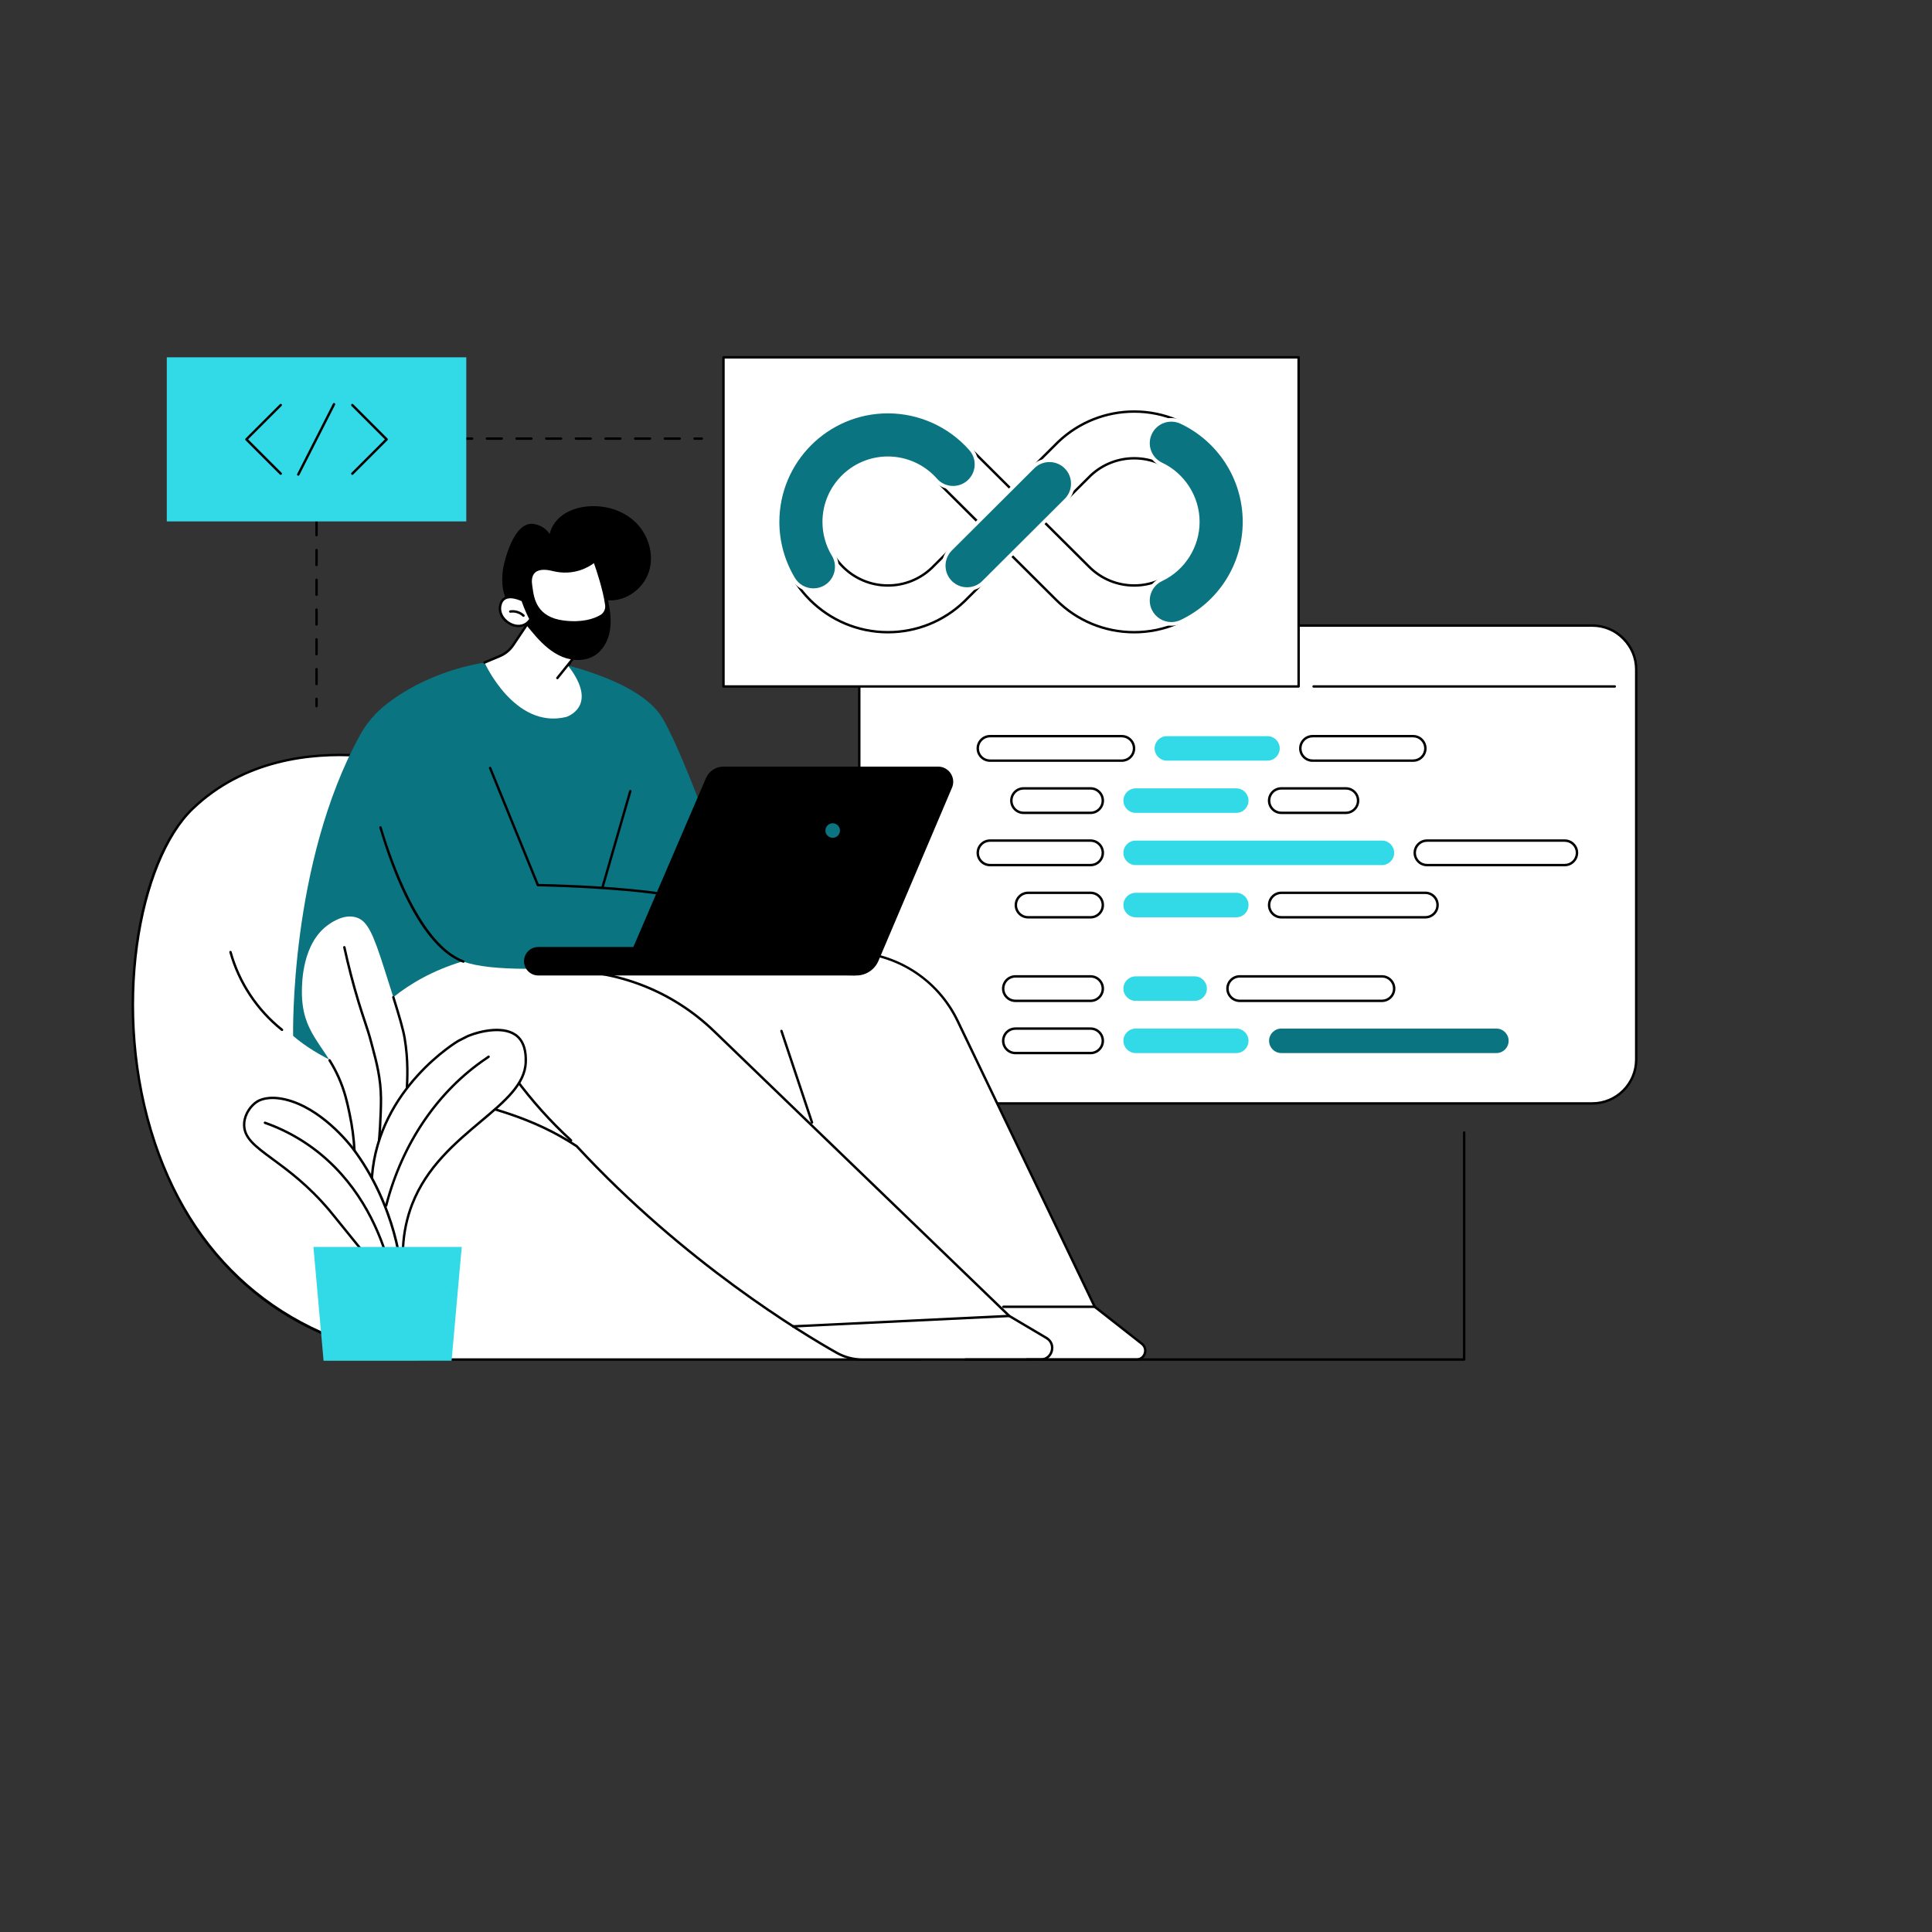 <?xml version="1.0" encoding="UTF-8"?> <svg xmlns="http://www.w3.org/2000/svg" id="Background" viewBox="0 0 1600 1600"><rect x="0" y="0" width="1600" height="1600" fill="#333333" stroke="none"/><defs><style> .cls-1 { fill: #fff; } .cls-2 { fill: #0a7480; } .cls-3 { fill: #32d9e6; } </style></defs><path d="M262.14,585.82c-.55,0-1-.45-1-1v-6c0-.55.45-1,1-1s1,.45,1,1v6c0,.55-.45,1-1,1Z"></path><path d="M262.14,567.49c-.55,0-1-.45-1-1v-12.33c0-.55.45-1,1-1s1,.45,1,1v12.33c0,.55-.45,1-1,1ZM262.14,542.83c-.55,0-1-.45-1-1v-12.33c0-.55.45-1,1-1s1,.45,1,1v12.33c0,.55-.45,1-1,1ZM262.14,518.17c-.55,0-1-.45-1-1v-12.33c0-.55.45-1,1-1s1,.45,1,1v12.33c0,.55-.45,1-1,1ZM262.14,493.51c-.55,0-1-.45-1-1v-12.33c0-.55.45-1,1-1s1,.45,1,1v12.33c0,.55-.45,1-1,1ZM262.14,468.86c-.55,0-1-.45-1-1v-12.33c0-.55.45-1,1-1s1,.45,1,1v12.33c0,.55-.45,1-1,1ZM262.14,444.2c-.55,0-1-.45-1-1v-12.33c0-.55.45-1,1-1s1,.45,1,1v12.33c0,.55-.45,1-1,1ZM262.14,419.54c-.55,0-1-.45-1-1v-12.33c0-.55.45-1,1-1s1,.45,1,1v12.33c0,.55-.45,1-1,1ZM262.14,394.88c-.55,0-1-.45-1-1v-12.33c0-.55.45-1,1-1s1,.45,1,1v12.33c0,.55-.45,1-1,1Z"></path><path d="M262.14,370.23c-.55,0-1-.45-1-1v-6c0-.55.45-1,1-1h6c.55,0,1,.45,1,1s-.45,1-1,1h-5v5c0,.55-.45,1-1,1Z"></path><path d="M562.9,364.23h-12.28c-.55,0-1-.45-1-1s.45-1,1-1h12.28c.55,0,1,.45,1,1s-.45,1-1,1ZM538.33,364.23h-12.28c-.55,0-1-.45-1-1s.45-1,1-1h12.28c.55,0,1,.45,1,1s-.45,1-1,1ZM513.77,364.23h-12.28c-.55,0-1-.45-1-1s.45-1,1-1h12.28c.55,0,1,.45,1,1s-.45,1-1,1ZM489.21,364.23h-12.28c-.55,0-1-.45-1-1s.45-1,1-1h12.28c.55,0,1,.45,1,1s-.45,1-1,1ZM464.64,364.23h-12.28c-.55,0-1-.45-1-1s.45-1,1-1h12.28c.55,0,1,.45,1,1s-.45,1-1,1ZM440.08,364.23h-12.28c-.55,0-1-.45-1-1s.45-1,1-1h12.28c.55,0,1,.45,1,1s-.45,1-1,1ZM415.52,364.23h-12.28c-.55,0-1-.45-1-1s.45-1,1-1h12.28c.55,0,1,.45,1,1s-.45,1-1,1ZM390.95,364.23h-12.28c-.55,0-1-.45-1-1s.45-1,1-1h12.28c.55,0,1,.45,1,1s-.45,1-1,1ZM366.39,364.23h-12.28c-.55,0-1-.45-1-1s.45-1,1-1h12.28c.55,0,1,.45,1,1s-.45,1-1,1ZM341.83,364.23h-12.28c-.55,0-1-.45-1-1s.45-1,1-1h12.28c.55,0,1,.45,1,1s-.45,1-1,1ZM317.26,364.23h-12.28c-.55,0-1-.45-1-1s.45-1,1-1h12.28c.55,0,1,.45,1,1s-.45,1-1,1ZM292.7,364.23h-12.28c-.55,0-1-.45-1-1s.45-1,1-1h12.28c.55,0,1,.45,1,1s-.45,1-1,1Z"></path><path d="M581.18,364.23h-6c-.55,0-1-.45-1-1s.45-1,1-1h6c.55,0,1,.45,1,1s-.45,1-1,1Z"></path><rect class="cls-3" x="138.13" y="295.91" width="248.02" height="135.9"></rect><path d="M291.78,393.27c-.26,0-.51-.1-.71-.29-.39-.39-.39-1.02,0-1.41l27.7-27.7-27.7-27.7c-.39-.39-.39-1.02,0-1.41s1.02-.39,1.41,0l28.41,28.41c.39.39.39,1.02,0,1.41l-28.41,28.41c-.2.2-.45.29-.71.29Z"></path><path d="M232.49,393.27c-.26,0-.51-.1-.71-.29l-28.41-28.41c-.19-.19-.29-.44-.29-.71s.11-.52.29-.71l28.41-28.41c.39-.39,1.02-.39,1.41,0s.39,1.02,0,1.41l-27.71,27.7,27.71,27.7c.39.39.39,1.02,0,1.41-.2.2-.45.29-.71.29Z"></path><path d="M247,393.97c-.15,0-.31-.04-.45-.11-.49-.25-.69-.85-.44-1.34l29.62-58.21c.25-.49.85-.69,1.34-.44.49.25.69.85.44,1.34l-29.62,58.21c-.18.35-.53.55-.89.55Z"></path><rect class="cls-1" x="711.61" y="518.08" width="643.42" height="395.72" rx="36.38" ry="36.38"></rect><path d="M1318.66,914.8h-570.67c-20.61,0-37.38-16.77-37.38-37.38v-322.96c0-20.61,16.77-37.38,37.38-37.38h570.67c20.61,0,37.38,16.77,37.38,37.38v322.96c0,20.61-16.77,37.38-37.38,37.38ZM747.99,519.08c-19.51,0-35.38,15.87-35.38,35.38v322.96c0,19.51,15.87,35.38,35.38,35.38h570.67c19.51,0,35.38-15.87,35.38-35.38v-322.96c0-19.51-15.87-35.38-35.38-35.38h-570.67Z"></path><path class="cls-1" d="M819.87,629.93h109.17c5.6,0,10.14-4.54,10.14-10.14s-4.54-10.14-10.14-10.14h-109.17c-5.6,0-10.14,4.54-10.14,10.14s4.54,10.14,10.14,10.14Z"></path><path d="M929.04,630.93h-109.17c-6.14,0-11.13-5-11.13-11.13s5-11.14,11.13-11.14h109.17c6.14,0,11.13,5,11.13,11.14s-5,11.13-11.13,11.13ZM819.87,610.66c-5.04,0-9.13,4.1-9.13,9.14s4.1,9.13,9.13,9.13h109.17c5.04,0,9.13-4.1,9.13-9.13s-4.1-9.14-9.13-9.14h-109.17Z"></path><path class="cls-1" d="M847.68,673.17h55.5c5.6,0,10.14-4.54,10.14-10.14s-4.54-10.14-10.14-10.14h-55.5c-5.6,0-10.14,4.54-10.14,10.14s4.54,10.14,10.14,10.14Z"></path><path d="M903.19,674.17h-55.5c-6.14,0-11.14-5-11.14-11.14s5-11.13,11.14-11.13h55.5c6.14,0,11.13,5,11.13,11.13s-5,11.14-11.13,11.14ZM847.68,653.9c-5.04,0-9.14,4.1-9.14,9.13s4.1,9.14,9.14,9.14h55.5c5.04,0,9.13-4.1,9.13-9.14s-4.1-9.13-9.13-9.13h-55.5Z"></path><path class="cls-1" d="M819.87,716.42h83.32c5.6,0,10.14-4.54,10.14-10.14s-4.54-10.14-10.14-10.14h-83.32c-5.6,0-10.14,4.54-10.14,10.14s4.54,10.14,10.14,10.14Z"></path><path d="M903.19,717.42h-83.32c-6.14,0-11.13-5-11.13-11.14s5-11.14,11.13-11.14h83.32c6.14,0,11.13,5,11.13,11.14s-5,11.14-11.13,11.14ZM819.87,697.15c-5.04,0-9.13,4.1-9.13,9.14s4.1,9.14,9.13,9.14h83.32c5.04,0,9.13-4.1,9.13-9.14s-4.1-9.14-9.13-9.14h-83.32Z"></path><path class="cls-1" d="M851.41,759.66h51.78c5.6,0,10.14-4.54,10.14-10.14s-4.54-10.14-10.14-10.14h-51.78c-5.6,0-10.14,4.54-10.14,10.14s4.54,10.14,10.14,10.14Z"></path><path d="M903.19,760.66h-51.78c-6.14,0-11.14-5-11.14-11.13s5-11.14,11.14-11.14h51.78c6.14,0,11.13,5,11.13,11.14s-5,11.13-11.13,11.13ZM851.41,740.39c-5.04,0-9.14,4.1-9.14,9.14s4.1,9.13,9.14,9.13h51.78c5.04,0,9.13-4.1,9.13-9.13s-4.1-9.14-9.13-9.14h-51.78Z"></path><path class="cls-1" d="M840.92,828.86h62.26c5.6,0,10.14-4.54,10.14-10.14s-4.54-10.14-10.14-10.14h-62.26c-5.6,0-10.14,4.54-10.14,10.14s4.54,10.14,10.14,10.14Z"></path><path d="M903.19,829.86h-62.26c-6.14,0-11.14-5-11.14-11.14s5-11.13,11.14-11.13h62.26c6.14,0,11.13,5,11.13,11.13s-5,11.14-11.13,11.14ZM840.92,809.59c-5.04,0-9.14,4.1-9.14,9.13s4.1,9.14,9.14,9.14h62.26c5.04,0,9.13-4.1,9.13-9.14s-4.1-9.13-9.13-9.13h-62.26Z"></path><path class="cls-1" d="M840.92,872.1h62.26c5.6,0,10.14-4.54,10.14-10.14s-4.54-10.14-10.14-10.14h-62.26c-5.6,0-10.14,4.54-10.14,10.14s4.54,10.14,10.14,10.14Z"></path><path d="M903.19,873.1h-62.26c-6.14,0-11.14-5-11.14-11.14s5-11.13,11.14-11.13h62.26c6.14,0,11.13,5,11.13,11.13s-5,11.14-11.13,11.14ZM840.92,852.83c-5.04,0-9.14,4.1-9.14,9.13s4.1,9.14,9.14,9.14h62.26c5.04,0,9.13-4.1,9.13-9.14s-4.1-9.13-9.13-9.13h-62.26Z"></path><path class="cls-3" d="M966.35,629.93h83.32c5.6,0,10.14-4.54,10.14-10.14s-4.54-10.14-10.14-10.14h-83.32c-5.6,0-10.14,4.54-10.14,10.14s4.54,10.14,10.14,10.14Z"></path><path class="cls-3" d="M940.5,673.17h83.32c5.6,0,10.14-4.54,10.14-10.14s-4.54-10.14-10.14-10.14h-83.32c-5.6,0-10.14,4.54-10.14,10.14s4.54,10.14,10.14,10.14Z"></path><path class="cls-3" d="M940.5,716.42h203.95c5.6,0,10.14-4.54,10.14-10.14s-4.54-10.14-10.14-10.14h-203.95c-5.6,0-10.14,4.54-10.14,10.14s4.54,10.14,10.14,10.14Z"></path><path class="cls-3" d="M940.5,759.66h83.32c5.6,0,10.14-4.54,10.14-10.14s-4.54-10.14-10.14-10.14h-83.32c-5.6,0-10.14,4.54-10.14,10.14s4.54,10.14,10.14,10.14Z"></path><path class="cls-3" d="M940.5,828.86h48.85c5.6,0,10.14-4.54,10.14-10.14s-4.54-10.14-10.14-10.14h-48.85c-5.6,0-10.14,4.54-10.14,10.14s4.54,10.14,10.14,10.14Z"></path><path class="cls-3" d="M940.5,872.1h83.32c5.6,0,10.14-4.54,10.14-10.14s-4.54-10.14-10.14-10.14h-83.32c-5.6,0-10.14,4.54-10.14,10.14s4.54,10.14,10.14,10.14Z"></path><path class="cls-1" d="M1086.99,629.93h83.32c5.6,0,10.14-4.54,10.14-10.14s-4.54-10.14-10.14-10.14h-83.32c-5.6,0-10.14,4.54-10.14,10.14s4.54,10.14,10.14,10.14Z"></path><path d="M1170.31,630.93h-83.32c-6.14,0-11.13-5-11.13-11.13s5-11.14,11.13-11.14h83.32c6.14,0,11.13,5,11.13,11.14s-5,11.13-11.13,11.13ZM1086.99,610.66c-5.04,0-9.13,4.1-9.13,9.14s4.1,9.13,9.13,9.13h83.32c5.04,0,9.13-4.1,9.13-9.13s-4.1-9.14-9.13-9.14h-83.32Z"></path><path class="cls-1" d="M1061.14,673.17h53.45c5.6,0,10.14-4.54,10.14-10.14s-4.54-10.14-10.14-10.14h-53.45c-5.6,0-10.14,4.54-10.14,10.14s4.54,10.14,10.14,10.14Z"></path><path d="M1114.58,674.17h-53.45c-6.14,0-11.13-5-11.13-11.14s5-11.13,11.13-11.13h53.45c6.14,0,11.14,5,11.14,11.13s-5,11.14-11.14,11.14ZM1061.14,653.9c-5.04,0-9.13,4.1-9.13,9.13s4.1,9.14,9.13,9.14h53.45c5.04,0,9.14-4.1,9.14-9.14s-4.1-9.13-9.14-9.13h-53.45Z"></path><path class="cls-1" d="M1181.77,716.42h114.1c5.6,0,10.14-4.54,10.14-10.14s-4.54-10.14-10.14-10.14h-114.1c-5.6,0-10.14,4.54-10.14,10.14s4.54,10.14,10.14,10.14Z"></path><path d="M1295.87,717.42h-114.1c-6.14,0-11.14-5-11.14-11.14s5-11.14,11.14-11.14h114.1c6.14,0,11.13,5,11.13,11.14s-5,11.14-11.13,11.14ZM1181.77,697.15c-5.04,0-9.14,4.1-9.14,9.14s4.1,9.14,9.14,9.14h114.1c5.04,0,9.13-4.1,9.13-9.14s-4.1-9.14-9.13-9.14h-114.1Z"></path><path class="cls-1" d="M1061.14,759.66h119.27c5.6,0,10.14-4.54,10.14-10.14s-4.54-10.14-10.14-10.14h-119.27c-5.6,0-10.14,4.54-10.14,10.14s4.54,10.14,10.14,10.14Z"></path><path d="M1180.41,760.66h-119.27c-6.14,0-11.13-5-11.13-11.13s5-11.14,11.13-11.14h119.27c6.14,0,11.13,5,11.13,11.14s-5,11.13-11.13,11.13ZM1061.14,740.39c-5.04,0-9.13,4.1-9.13,9.14s4.1,9.13,9.13,9.13h119.27c5.04,0,9.13-4.1,9.13-9.13s-4.1-9.14-9.13-9.14h-119.27Z"></path><path class="cls-1" d="M1026.67,828.86h117.79c5.6,0,10.14-4.54,10.14-10.14s-4.54-10.14-10.14-10.14h-117.79c-5.6,0-10.14,4.54-10.14,10.14s4.54,10.14,10.14,10.14Z"></path><path d="M1144.46,829.86h-117.79c-6.14,0-11.14-5-11.14-11.14s5-11.13,11.14-11.13h117.79c6.14,0,11.14,5,11.14,11.13s-5,11.14-11.14,11.14ZM1026.67,809.59c-5.04,0-9.14,4.1-9.14,9.13s4.1,9.14,9.14,9.14h117.79c5.04,0,9.14-4.1,9.14-9.14s-4.1-9.13-9.14-9.13h-117.79Z"></path><path class="cls-2" d="M1061.14,872.1h178.1c5.6,0,10.14-4.54,10.14-10.14s-4.54-10.14-10.14-10.14h-178.1c-5.6,0-10.14,4.54-10.14,10.14s4.54,10.14,10.14,10.14Z"></path><path d="M1337.28,569.49h-249.42c-.55,0-1-.45-1-1s.45-1,1-1h249.42c.55,0,1,.45,1,1s-.45,1-1,1Z"></path><path class="cls-1" d="M372.61,641.09s-130.59-50.51-213.11,28.69c-82.53,79.2-87.68,423.36,189.93,456.13h412.66l-389.47-484.82Z"></path><path d="M762.08,1126.91h-412.66s-.08,0-.12,0c-58.34-6.89-107.68-27.92-146.66-62.5-33.95-30.13-59.3-69.64-75.34-117.45-17-50.67-22.38-108.59-15.16-163.09,6.76-50.99,23.76-92.83,46.66-114.8,42.89-41.16,98.86-46.82,138.26-44.32,42.62,2.71,75.58,15.29,75.91,15.42.16.06.31.17.42.31l389.47,484.82c.24.3.29.71.12,1.06-.17.35-.52.57-.9.57ZM349.48,1124.91h410.51l-387.99-482.98c-3.11-1.16-34.74-12.64-75.12-15.2-38.98-2.47-94.34,3.13-136.69,43.77-44.19,42.41-67.79,166.12-30.99,275.81,34.36,102.44,112.59,165.86,220.28,178.59Z"></path><path d="M233.54,853.85c-.22,0-.44-.07-.62-.22-20.67-16.42-35.94-39.47-42.99-64.9-.15-.53.16-1.08.7-1.23.53-.15,1.08.16,1.23.7,6.94,25.03,21.96,47.71,42.31,63.87.43.34.5.97.16,1.41-.2.25-.49.38-.78.38Z"></path><path class="cls-2" d="M326.45,897.27c-33.82-9.1-62.78-21.51-83.7-39.39,0,0-3.1-142.96,55.4-249.13,5.44-9.87,12.84-18.52,21.72-25.46,20.09-15.69,61.04-39.09,125.56-37.81,0,0,82.98,13.78,103.6,49.86,20.77,36.35,55.41,138.43,55.41,138.43l-278,163.49Z"></path><path d="M499.13,735.28c-.09,0-.18-.01-.28-.04-.53-.15-.84-.71-.68-1.24l22.88-79.15c.15-.53.71-.84,1.24-.68.53.15.84.71.68,1.24l-22.88,79.15c-.13.44-.53.72-.96.72Z"></path><path class="cls-1" d="M282.7,882.21s31.85-94.21,165.46-95.25c84.84-.66,190.19.57,255.8,1.56,38.13.57,72.66,22.67,89.15,57.06l113.49,236.64,39.04,30.63c5.47,4.29,2.43,13.07-4.51,13.07h-226.89c-7.48,0-14.83-1.94-21.35-5.61-31.01-17.47-126.85-75.5-215.33-171.1-61.15-40.34-124.07-37.49-194.84-66.99Z"></path><path d="M941.12,1126.91h-226.89c-7.62,0-15.17-1.99-21.84-5.74-27.95-15.75-126.09-74.63-215.49-171.2-35.83-23.6-72.18-32.32-110.67-41.55-26.91-6.45-54.73-13.12-83.9-25.29-.51-.21-.75-.8-.54-1.31s.8-.75,1.31-.54c29.03,12.1,56.77,18.75,83.6,25.19,38.7,9.28,75.25,18.05,111.4,41.89.07.05.13.1.18.16,89.23,96.42,187.19,155.19,215.09,170.91,6.37,3.59,13.58,5.49,20.86,5.49h226.89c3.32,0,5.26-2.2,5.97-4.25.71-2.05.54-4.98-2.07-7.03l-39.04-30.63c-.12-.09-.22-.22-.28-.35l-113.49-236.64c-16.44-34.27-50.26-55.92-88.26-56.49-70.92-1.07-172.86-2.21-255.78-1.56h0c-.55,0-1-.44-1-.99,0-.55.44-1,.99-1.01,82.93-.65,184.89.49,255.82,1.56,18.9.29,37.3,5.82,53.21,16.01,15.92,10.19,28.65,24.58,36.82,41.62l113.39,236.43,38.85,30.49c2.83,2.22,3.9,5.85,2.73,9.25-1.18,3.4-4.26,5.6-7.86,5.6Z"></path><path d="M861.78,1126.91h-11.41c-.55,0-1-.45-1-1s.45-1,1-1h11.41c4.84,0,7.48-3.4,8.28-6.32.8-2.92.25-7.19-3.91-9.66l-30.82-18.25c-.07-.04-.13-.09-.18-.14l-244.47-235.81c-32.64-31.48-75.59-49.17-120.93-49.81l-21.61-.3c-.55,0-.99-.46-.99-1.01,0-.55.43-.96,1.01-.99l21.61.3c45.86.64,89.29,18.53,122.29,50.37l244.38,235.73,30.72,18.19c4.22,2.5,6.11,7.17,4.82,11.91s-5.3,7.79-10.21,7.79Z"></path><path d="M672.48,930.58c-.42,0-.81-.26-.95-.68l-25.31-75.8c-.17-.52.11-1.09.63-1.26.52-.18,1.09.11,1.26.63l25.31,75.8c.17.52-.11,1.09-.63,1.26-.1.04-.21.05-.32.05Z"></path><path d="M472.92,945.44c-.24,0-.48-.09-.68-.26-17.05-15.66-32.64-33.05-46.34-51.71-.33-.44-.23-1.07.21-1.4.44-.33,1.07-.23,1.4.21,13.63,18.55,29.13,35.85,46.09,51.42.41.37.43,1.01.06,1.41-.2.21-.47.32-.74.32Z"></path><path d="M656.74,1099.45c-.53,0-.97-.42-1-.95-.03-.55.4-1.02.95-1.05l179.11-8.63s.03,0,.05,0c.53,0,.97.42,1,.95.03.55-.4,1.02-.95,1.05l-179.11,8.63s-.03,0-.05,0Z"></path><path d="M906.6,1083.21h-75.63c-.55,0-1-.45-1-1s.45-1,1-1h75.63c.55,0,1,.45,1,1s-.45,1-1,1Z"></path><path class="cls-2" d="M401.26,624.67l44.18,108.35s141.34,1.93,154.69,24.49c13.35,22.56-8.15,31.5-8.15,31.5,0,0-163.02,24.25-208.22,7.31-45.2-16.94-73.33-118.75-79.46-156.82-6.14-38.06,96.97-14.83,96.97-14.83Z"></path><path d="M383.75,797.32c-.12,0-.24-.02-.35-.06-35.43-13.28-58.6-75.72-69.26-111.75-.16-.53.15-1.09.68-1.24.53-.16,1.08.15,1.24.68,8.5,28.72,32.14,96.98,68.04,110.44.52.19.78.77.59,1.29-.15.4-.53.65-.94.65Z"></path><path d="M600.13,758.51c-.34,0-.67-.17-.86-.49-12.91-21.82-152.43-23.98-153.84-24-.4,0-.76-.25-.91-.62l-39.55-97c-.21-.51.04-1.1.55-1.3.51-.21,1.1.04,1.3.55l39.3,96.39c11.78.19,141.73,2.75,154.87,24.97.28.48.12,1.09-.35,1.37-.16.09-.34.14-.51.14Z"></path><path d="M708.15,807.85h-262.39c-6.52,0-11.8-5.28-11.8-11.8s5.28-11.8,11.8-11.8h282.64l-20.25,23.6Z"></path><path d="M708.15,807.82l-192.26-3.48,68.73-159.88c2.53-5.83,8.27-9.6,14.63-9.6h177.6c9,0,15.08,9.19,11.56,17.48l-60.92,143.41c-3.27,7.69-10.99,12.52-19.34,12.08Z"></path><path class="cls-2" d="M695.63,687.8c0,3.33-2.7,6.02-6.02,6.02s-6.02-2.7-6.02-6.02,2.7-6.02,6.02-6.02,6.02,2.7,6.02,6.02Z"></path><path d="M456.43,568.58c-.23,0-.45-.08-.64-.23-.42-.35-.48-.98-.13-1.41,1.51-1.81,3.62-4.27,5.86-6.87,3.44-4,7.33-8.53,9.77-11.58.34-.43.97-.5,1.41-.16.43.34.5.97.16,1.41-2.46,3.07-6.37,7.62-9.81,11.63-2.23,2.6-4.34,5.05-5.84,6.85-.2.24-.48.36-.77.36Z"></path><path class="cls-1" d="M444.2,505.58l-19.29,28.74c-2.68,3.99-6.47,7.11-10.9,8.98l-12.76,5.37s24.76,55.5,67.64,45.1c0,0,27.95-8.54,1.41-42.7l8.68-11.25-34.78-34.25Z"></path><path d="M401.26,549.67c-.39,0-.76-.23-.92-.61-.21-.51.02-1.09.53-1.31l12.76-5.37c4.26-1.8,7.88-4.78,10.46-8.62l19.29-28.74c.31-.46.93-.58,1.39-.27.46.31.58.93.27,1.39l-19.29,28.74c-2.79,4.16-6.71,7.4-11.34,9.35l-12.76,5.37c-.13.05-.26.08-.39.08Z"></path><path d="M461.59,562.51c-.22,0-.44-.07-.62-.22-.43-.35-.5-.97-.15-1.41l16.83-20.98-34.14-33.62c-.39-.39-.4-1.02-.01-1.41.39-.39,1.02-.4,1.41-.01l34.78,34.25c.37.36.4.94.08,1.34l-17.39,21.69c-.2.25-.49.37-.78.37Z"></path><path d="M442.54,434c5.41,1.07,9.74,3.82,12.68,8.22,1.43-6.61,5.85-12.35,11.43-16.17,5.58-3.81,12.26-5.81,18.98-6.56,14.73-1.65,30.34,2.88,40.92,13.26,10.58,10.37,15.41,26.71,10.82,40.8-4.59,14.09-19.06,24.72-33.84,23.57,1.74,8.12,2.94,16.52,1.64,24.72-1.3,8.2-5.39,16.28-12.37,20.79-7.89,5.11-18.38,4.92-27.08,1.36-8.7-3.56-15.85-10.09-22.09-17.12-3.64-4.1-7.02-8.41-10.53-12.62-1.79-2.16-3.59-4.33-5.53-6.37-1.26-1.32-2.84-2.22-3.81-3.76-5.29-8.42-8.92-14.38-7.5-30.6.53-6.04,8.79-42.97,26.26-39.53Z"></path><path class="cls-1" d="M492.32,464.68s7.75,21.01,9.82,36.35c.51,3.75-1.31,7.38-4.59,9.26-5.3,3.04-15.05,6.49-30.55,4.63-25.63-3.07-25.98-22.42-27.23-29.94-1.58-9.45,2.77-16.89,17.95-13.08,21.27,5.35,34.6-7.22,34.6-7.22Z"></path><path d="M475.47,516.44c-2.65,0-5.5-.16-8.58-.53-24.23-2.91-26.63-20.3-27.79-28.65-.11-.78-.21-1.49-.31-2.12-.91-5.47.12-9.76,2.99-12.41,3.32-3.06,8.76-3.67,16.18-1.8,20.49,5.15,33.54-6.86,33.67-6.98.24-.23.59-.32.91-.25.33.08.59.31.71.63.08.21,7.81,21.29,9.87,36.56.56,4.15-1.44,8.17-5.08,10.26-4.49,2.57-11.79,5.29-22.58,5.29ZM450.46,471.88c-3.17,0-5.65.77-7.32,2.31-2.97,2.74-2.93,7.28-2.38,10.61.11.64.21,1.38.32,2.18,1.17,8.46,3.35,24.22,26.05,26.94,15.08,1.81,24.61-1.45,29.93-4.51,2.93-1.68,4.54-4.93,4.09-8.26-1.73-12.86-7.57-29.96-9.29-34.8-3.74,2.88-16.37,11.04-34.38,6.51-2.61-.66-4.96-.98-7.02-.98Z"></path><path class="cls-1" d="M439.41,512.72s-3.95-7.58-6.62-15.56c0,0-16.1-8.37-18.55,4.52-2.44,12.89,17.07,23.8,25.16,11.04Z"></path><path d="M429.43,519.4c-2,0-3.96-.43-5.71-1.12-6.31-2.49-11.92-9.06-10.46-16.79.65-3.43,2.27-5.8,4.82-7.04,5.96-2.9,14.79,1.63,15.17,1.82.23.12.4.32.49.57,2.61,7.81,6.51,15.34,6.55,15.41.17.32.15.7-.04,1-2.86,4.51-6.92,6.14-10.83,6.14ZM422.74,495.48c-1.34,0-2.64.21-3.78.77-1.95.95-3.2,2.83-3.73,5.61-1.25,6.59,3.82,12.42,9.23,14.56,5.53,2.18,10.65.77,13.79-3.77-.92-1.83-4.03-8.16-6.27-14.78-1.22-.58-5.36-2.39-9.24-2.39Z"></path><path d="M433.52,510.84c-.25,0-.5-.09-.69-.28-2.63-2.5-6.49-3.7-10.08-3.14-.55.09-1.06-.29-1.14-.83-.09-.54.29-1.06.83-1.14,4.19-.67,8.7.74,11.77,3.66.4.38.42,1.01.04,1.41-.2.21-.46.31-.72.31Z"></path><path class="cls-1" d="M293.56,952.88c-.45-8.43-1.54-18.62-3.95-29.99-1.61-7.61-3.75-18.66-9.29-30.96-12.75-28.27-30.53-36.54-30.3-71.18.05-6.87.27-39.97,22.2-55.14,2.85-1.97,12.73-8.81,22.58-5.92,9.54,2.79,14.12,13.27,23.68,43.3,10.03,31.49,15.05,47.24,16.65,56.99,3.23,19.55,2.17,34.79,1.51,47.95-.25,5.11-1.27,23.66-6.32,48.54-5.09,25.06-9.57,47.07-16.22,47.41-2.52.13-9.78-2.6-20.54-51Z"></path><path d="M313.95,1004.89c-6.54,0-13.73-17.42-21.37-51.79-.01-.05-.02-.11-.02-.16-.53-10-1.86-20.04-3.93-29.84l-.29-1.39c-1.59-7.55-3.76-17.89-8.93-29.36-2.08-4.61-4.41-8.97-7.33-13.73-.29-.47-.14-1.09.33-1.38.47-.29,1.09-.14,1.38.33,2.93,4.76,5.36,9.33,7.45,13.95,5.26,11.67,7.46,22.13,9.07,29.77l.29,1.39c2.09,9.87,3.43,19.99,3.97,30.06,10.43,46.92,17.54,50.23,19.49,50.14,5.88-.31,10.67-23.84,15.29-46.61,3.38-16.64,5.56-33.37,6.31-48.4l.13-2.52c.65-12.66,1.38-27.01-1.63-45.22-1.2-7.24-4.34-17.94-9.37-33.99-.17-.53.13-1.09.66-1.25.53-.17,1.09.13,1.25.66,5.06,16.13,8.22,26.9,9.43,34.26,3.04,18.42,2.3,32.89,1.65,45.65l-.13,2.52c-.75,15.12-2.94,31.96-6.34,48.69-6.03,29.65-10.08,47.84-17.15,48.21-.06,0-.13,0-.19,0Z"></path><path d="M312.87,955.95s-.09,0-.14,0c-.55-.08-.93-.58-.85-1.13,1.37-9.57,2.72-32.82,2.63-45.23-.12-16.26-3.78-29.99-6.71-41.03-.36-1.34-.7-2.63-1.03-3.88-1.97-7.58-3.57-12.37-5.59-18.42-1.43-4.27-3.05-9.12-5.13-15.96-4.52-14.83-8.51-30.18-11.86-45.6-.12-.54.23-1.07.77-1.19.54-.12,1.07.22,1.19.77,3.34,15.37,7.32,30.66,11.82,45.44,2.08,6.81,3.69,11.64,5.11,15.9,2.03,6.09,3.64,10.9,5.63,18.55.32,1.25.67,2.54,1.02,3.87,2.97,11.14,6.66,25.01,6.78,41.52.09,12.49-1.27,35.89-2.65,45.53-.07.5-.5.86-.99.86Z"></path><path class="cls-1" d="M308.06,974.23c5.45-70.63,67.17-110.02,71.62-112.27.04-.02,7.96-4.02,7.96-4.02,10.91-4.47,31-8.73,41.08.56,6.95,6.4,6.79,17.07,6.68,21.06-1.07,37.66-70.55,57.34-94.04,117.7-5.78,14.84-7.22,28.14-7.6,36.45-2.45,4.89-5.78,9.91-9.36,9.68-9.36-.59-18.82-36.87-16.33-69.15Z"></path><path d="M324.63,1044.38c-.1,0-.2,0-.31,0-1.66-.11-3.31-1.09-4.91-2.93-7.62-8.77-14.57-38.56-12.35-67.29,5.69-73.71,71.5-112.75,72.16-113.09.03-.02,7.96-4.02,7.96-4.02,10.69-4.39,31.52-9.13,42.21.71,7.42,6.84,7.1,18.12,7,21.82-.53,18.81-17.64,33.17-37.44,49.79-20.96,17.6-44.72,37.54-56.67,68.24-4.41,11.34-6.95,23.49-7.54,36.13,0,.14-.04.28-.1.4-3.45,6.89-6.73,10.24-10.01,10.24ZM309.06,974.3c-2.12,27.42,4.52,57.37,11.87,65.83,1.23,1.42,2.42,2.17,3.53,2.25,1.66.12,4.48-1.37,8.31-8.95.62-12.78,3.19-25.07,7.66-36.55,12.13-31.17,36.1-51.29,57.25-69.05,19.43-16.32,36.22-30.41,36.73-48.32.1-3.48.4-14.07-6.36-20.29-9.96-9.18-30.54-4.25-40.02-.36,0,0-7.75,3.92-7.88,3.99-.65.33-65.46,38.79-71.07,111.46Z"></path><path d="M319.81,999.41c-.08,0-.17,0-.25-.03-.54-.14-.86-.68-.72-1.22,13.39-51.82,43.01-95.34,83.4-122.55.73-.49,1.42-.96,1.61-1.12.29-.36.8-.48,1.22-.27.49.25.69.85.45,1.34-.18.36-.45.54-2.17,1.7-39.99,26.94-69.32,70.05-82.58,121.39-.12.45-.52.75-.97.75ZM403.74,874.67h0s0,0,0,0ZM403.74,874.66h0Z"></path><path class="cls-1" d="M212.54,912.55c1.56-1.04,8.66-5.47,23.46-2.07,30.14,6.91,53.81,37.43,56.09,40.44,38.33,50.51,45.25,115.41,37.35,118.31-1.79.66-8.47-7.51-21.76-23.87-32.73-40.3-32.28-39.91-34.69-42.77-38.04-45.2-72.44-50.35-70.74-72.66.57-7.47,5.41-14.12,10.29-17.38Z"></path><path d="M329.21,1070.26c-2.37,0-6.61-4.95-22.31-24.28-18.99-23.38-26.77-33.01-30.5-37.64-2.69-3.33-3.17-3.93-4.17-5.12-17.46-20.74-33.8-32.76-46.93-42.41-15.05-11.07-25-18.38-24.04-30.96.61-7.98,5.83-14.86,10.73-18.13,2.6-1.74,10.18-5.44,24.24-2.22,30.23,6.93,54.04,37.36,56.66,40.81,19.06,25.11,29.11,51.79,34.18,69.74,6.4,22.63,7.26,39.95,5.35,46.45-.59,2-1.47,3.24-2.63,3.66-.18.07-.37.1-.57.1ZM329.23,1068.26h0,0ZM225.71,910.22c-6.92,0-10.93,2.03-12.62,3.16-4.5,3.01-9.29,9.32-9.85,16.62-.88,11.47,8.2,18.14,23.23,29.2,12.52,9.21,29.67,21.81,47.27,42.74,1.02,1.21,1.5,1.81,4.2,5.15,3.74,4.63,11.51,14.25,30.5,37.63,10.47,12.89,18.77,23.11,20.72,23.53.28-.14.83-.63,1.32-2.31,3.85-13.14-5.12-69.51-39.21-114.42-2.57-3.39-25.97-33.29-55.51-40.07-3.88-.89-7.22-1.23-10.06-1.23ZM212.54,912.54h0,0Z"></path><path d="M318.95,1037.57c-.42,0-.81-.27-.95-.69-9.01-27.35-27.99-65.27-67.2-90.57-9.83-6.34-20.5-11.57-31.72-15.53-.52-.18-.79-.75-.61-1.28.18-.52.75-.8,1.28-.61,11.36,4.02,22.17,9.31,32.13,15.74,39.7,25.62,58.9,63.97,68.01,91.63.17.52-.11,1.09-.64,1.26-.1.03-.21.05-.31.05Z"></path><polygon class="cls-3" points="260.66 1033.69 381.29 1033.69 373.07 1125.91 268.88 1125.91 260.66 1033.69"></polygon><path class="cls-3" d="M373.99,1126.91h-106.02l-8.4-94.23h122.81l-8.4,94.23ZM269.8,1124.91h102.36l8.04-90.23h-118.44l8.04,90.23Z"></path><rect class="cls-1" x="599.15" y="295.91" width="476.31" height="272.57"></rect><path d="M1075.46,569.49h-476.31c-.55,0-1-.45-1-1v-272.57c0-.55.45-1,1-1h476.31c.55,0,1,.45,1,1v272.57c0,.55-.45,1-1,1ZM600.15,567.49h474.31v-270.57h-474.31v270.57Z"></path><path class="cls-1" d="M939.29,523.57c-24.41,0-47.35-9.5-64.61-26.76l-37.42-37.24-38.41,38.29c-.09.08-.17.17-.26.25-17.1,16.42-39.57,25.46-63.28,25.46-50.38,0-91.37-40.99-91.37-91.37s40.99-91.37,91.37-91.37c25.99,0,50.77,11.09,68.1,30.46l33.83,33.66,38.99-38.86c.13-.13.25-.25.38-.37,17.02-16.05,39.28-24.89,62.68-24.89,50.38,0,91.37,40.99,91.37,91.37s-40.99,91.37-91.37,91.37ZM864.67,432.25l37.34,37.16c9.98,9.98,23.21,15.46,37.28,15.46,29.04,0,52.67-23.63,52.67-52.67s-23.63-52.67-52.67-52.67c-13.41,0-26.16,5.03-35.95,14.17l-38.67,38.55ZM735.31,379.53c-29.04,0-52.67,23.63-52.67,52.67s23.63,52.67,52.67,52.67c13.61,0,26.52-5.17,36.36-14.56l38.16-38.04-34.13-33.97c-.3-.3-.59-.6-.86-.92-10.01-11.35-24.41-17.85-39.52-17.85Z"></path><path d="M939.29,524.57c-24.67,0-47.87-9.61-65.31-27.05l-36.71-36.54-37.98,37.85c-17.29,16.6-40.01,25.74-63.98,25.74-50.93,0-92.37-41.44-92.37-92.37s41.44-92.37,92.37-92.37c26.24,0,51.34,11.22,68.85,30.79l33.08,32.92,38.28-38.16c.13-.13.26-.26.4-.39,17.21-16.23,39.71-25.16,63.37-25.16,50.93,0,92.37,41.44,92.37,92.37s-41.44,92.37-92.37,92.37ZM837.26,458.57c.25,0,.51.1.71.29l37.42,37.24c17.07,17.07,39.76,26.47,63.9,26.47,49.83,0,90.37-40.54,90.37-90.37s-40.54-90.37-90.37-90.37c-23.14,0-45.16,8.74-61.99,24.61-.12.11-.24.23-.36.35l-38.99,38.86c-.39.39-1.02.39-1.41,0l-33.83-33.66c-17.17-19.19-41.72-30.17-67.4-30.17-49.83,0-90.37,40.54-90.37,90.37s40.54,90.37,90.37,90.37c23.45,0,45.68-8.94,62.59-25.18l.24-.24,38.41-38.29c.2-.19.45-.29.71-.29ZM939.29,485.87c-14.34,0-27.83-5.59-37.98-15.75l-37.34-37.16c-.19-.19-.29-.44-.29-.71s.11-.52.29-.71l38.67-38.55c9.99-9.34,23-14.46,36.65-14.46,29.59,0,53.67,24.08,53.67,53.67s-24.08,53.67-53.67,53.67ZM866.09,432.25l36.63,36.45c9.78,9.78,22.77,15.17,36.57,15.17,28.49,0,51.67-23.18,51.67-51.67s-23.18-51.67-51.67-51.67c-13.14,0-25.67,4.94-35.26,13.9l-37.94,37.81ZM735.31,485.87c-29.59,0-53.67-24.08-53.67-53.67s24.08-53.67,53.67-53.67c15.4,0,30.08,6.63,40.27,18.19.26.3.54.59.82.87l34.14,33.97c.19.19.29.44.29.71s-.11.52-.29.71l-38.16,38.04c-10.04,9.58-23.2,14.85-37.06,14.85ZM735.31,380.53c-28.49,0-51.67,23.18-51.67,51.67s23.18,51.67,51.67,51.67c13.35,0,26.02-5.07,35.67-14.28l37.44-37.31-33.42-33.26c-.31-.31-.62-.63-.91-.96-9.82-11.13-23.95-17.51-38.77-17.51Z"></path><path class="cls-2" d="M800.89,487.85c-4.96,0-9.92-1.9-13.7-5.69-7.54-7.57-7.52-19.82.05-27.36l68.23-68.01c7.57-7.54,19.82-7.52,27.36.04,7.54,7.57,7.52,19.82-.05,27.36l-68.23,68.01c-3.78,3.76-8.72,5.64-13.66,5.64Z"></path><path class="cls-1" d="M800.89,489.35c-5.58,0-10.83-2.18-14.77-6.13-3.93-3.94-6.09-9.18-6.08-14.75,0-5.57,2.19-10.8,6.13-14.73l68.23-68.01c8.14-8.12,21.37-8.09,29.48.05,8.12,8.14,8.09,21.37-.05,29.48l-68.23,68.01c-3.93,3.92-9.16,6.08-14.72,6.08ZM869.12,382.66c-4.56,0-9.12,1.73-12.6,5.2l-68.23,68.01c-6.97,6.95-6.99,18.27-.04,25.24,3.37,3.38,7.86,5.25,12.64,5.25s9.23-1.85,12.6-5.21l68.23-68.01c3.38-3.37,5.24-7.84,5.25-12.61,0-4.77-1.84-9.25-5.21-12.63-3.48-3.49-8.06-5.24-12.64-5.24Z"></path><path class="cls-2" d="M970.05,516.7c-7.25,0-14.2-4.09-17.5-11.08-4.57-9.66-.44-21.19,9.22-25.76,18.34-8.67,30.19-27.38,30.19-47.65s-11.85-38.98-30.19-47.65c-9.66-4.57-13.79-16.1-9.22-25.76,4.57-9.66,16.1-13.79,25.76-9.22,15.43,7.29,28.48,18.74,37.76,33.1,9.54,14.76,14.59,31.89,14.59,49.54s-5.04,34.77-14.59,49.54c-9.28,14.36-22.34,25.8-37.76,33.1-2.67,1.26-5.49,1.86-8.26,1.86Z"></path><path class="cls-1" d="M970.05,518.2c-8.03,0-15.43-4.69-18.86-11.94-2.38-5.04-2.66-10.69-.78-15.94,1.88-5.24,5.68-9.44,10.72-11.82,17.82-8.42,29.33-26.6,29.33-46.3s-11.51-37.87-29.33-46.29c-10.39-4.91-14.85-17.37-9.94-27.76,2.38-5.03,6.58-8.84,11.82-10.72,5.24-1.88,10.9-1.6,15.94.78,15.68,7.41,28.95,19.05,38.38,33.64,9.7,15.01,14.83,32.42,14.83,50.35s-5.13,35.34-14.83,50.35c-9.43,14.59-22.7,26.22-38.38,33.64-2.81,1.33-5.81,2-8.9,2ZM970.05,349.2c-2.03,0-4.06.35-6.03,1.05-4.49,1.61-8.08,4.87-10.12,9.17-4.21,8.9-.39,19.56,8.51,23.76,18.86,8.92,31.05,28.16,31.05,49.01s-12.19,40.09-31.05,49.01c-4.31,2.04-7.57,5.63-9.18,10.12-1.61,4.49-1.37,9.33.67,13.64,2.94,6.21,9.27,10.22,16.15,10.22,2.64,0,5.21-.58,7.62-1.72,15.17-7.17,28.02-18.43,37.15-32.55,9.38-14.52,14.34-31.37,14.34-48.72s-4.96-34.2-14.34-48.72c-9.13-14.12-21.97-25.38-37.14-32.55-2.42-1.15-5.01-1.72-7.62-1.72Z"></path><path class="cls-2" d="M673.66,488.77c-6.55,0-12.94-3.33-16.57-9.34-8.6-14.21-13.14-30.55-13.14-47.23,0-50.38,40.99-91.37,91.37-91.37,26.21,0,51.2,11.28,68.55,30.96,7.07,8.01,6.3,20.24-1.71,27.31-8.01,7.07-20.24,6.3-27.31-1.71-10.01-11.35-24.41-17.85-39.52-17.85-29.04,0-52.67,23.63-52.67,52.67,0,9.62,2.61,19.03,7.56,27.2,5.53,9.14,2.6,21.04-6.54,26.57-3.13,1.89-6.58,2.8-9.99,2.8Z"></path><path class="cls-1" d="M673.66,490.27c-7.37,0-14.05-3.76-17.86-10.06-8.74-14.45-13.36-31.05-13.36-48.01,0-51.21,41.66-92.87,92.87-92.87,26.64,0,52.04,11.47,69.67,31.46,3.68,4.18,5.52,9.54,5.17,15.1-.35,5.56-2.84,10.65-7.02,14.33-4.18,3.68-9.54,5.52-15.09,5.17-5.56-.35-10.65-2.84-14.33-7.02-9.72-11.02-23.72-17.35-38.4-17.35-28.21,0-51.17,22.96-51.17,51.17,0,9.35,2.54,18.49,7.34,26.43,2.88,4.76,3.74,10.37,2.4,15.77-1.33,5.41-4.69,9.97-9.45,12.85-3.26,1.97-6.98,3.01-10.77,3.01ZM735.31,342.33c-49.55,0-89.87,40.31-89.87,89.87,0,16.41,4.47,32.47,12.92,46.45,3.26,5.39,8.98,8.61,15.29,8.61,3.24,0,6.43-.89,9.22-2.58,4.08-2.47,6.95-6.38,8.09-11,1.14-4.63.41-9.43-2.06-13.5-5.09-8.41-7.77-18.08-7.77-27.98,0-29.87,24.3-54.17,54.17-54.17,15.54,0,30.36,6.69,40.65,18.36,3.15,3.58,7.51,5.71,12.27,6.01,4.76.29,9.35-1.27,12.92-4.43,3.58-3.15,5.71-7.51,6.01-12.27.3-4.76-1.27-9.35-4.43-12.92-17.06-19.35-41.64-30.45-67.42-30.45Z"></path><path d="M1212.57,1126.91h-413.01c-.55,0-1-.45-1-1s.45-1,1-1h412.01v-187c0-.55.45-1,1-1s1,.45,1,1v188c0,.55-.45,1-1,1Z"></path></svg> 